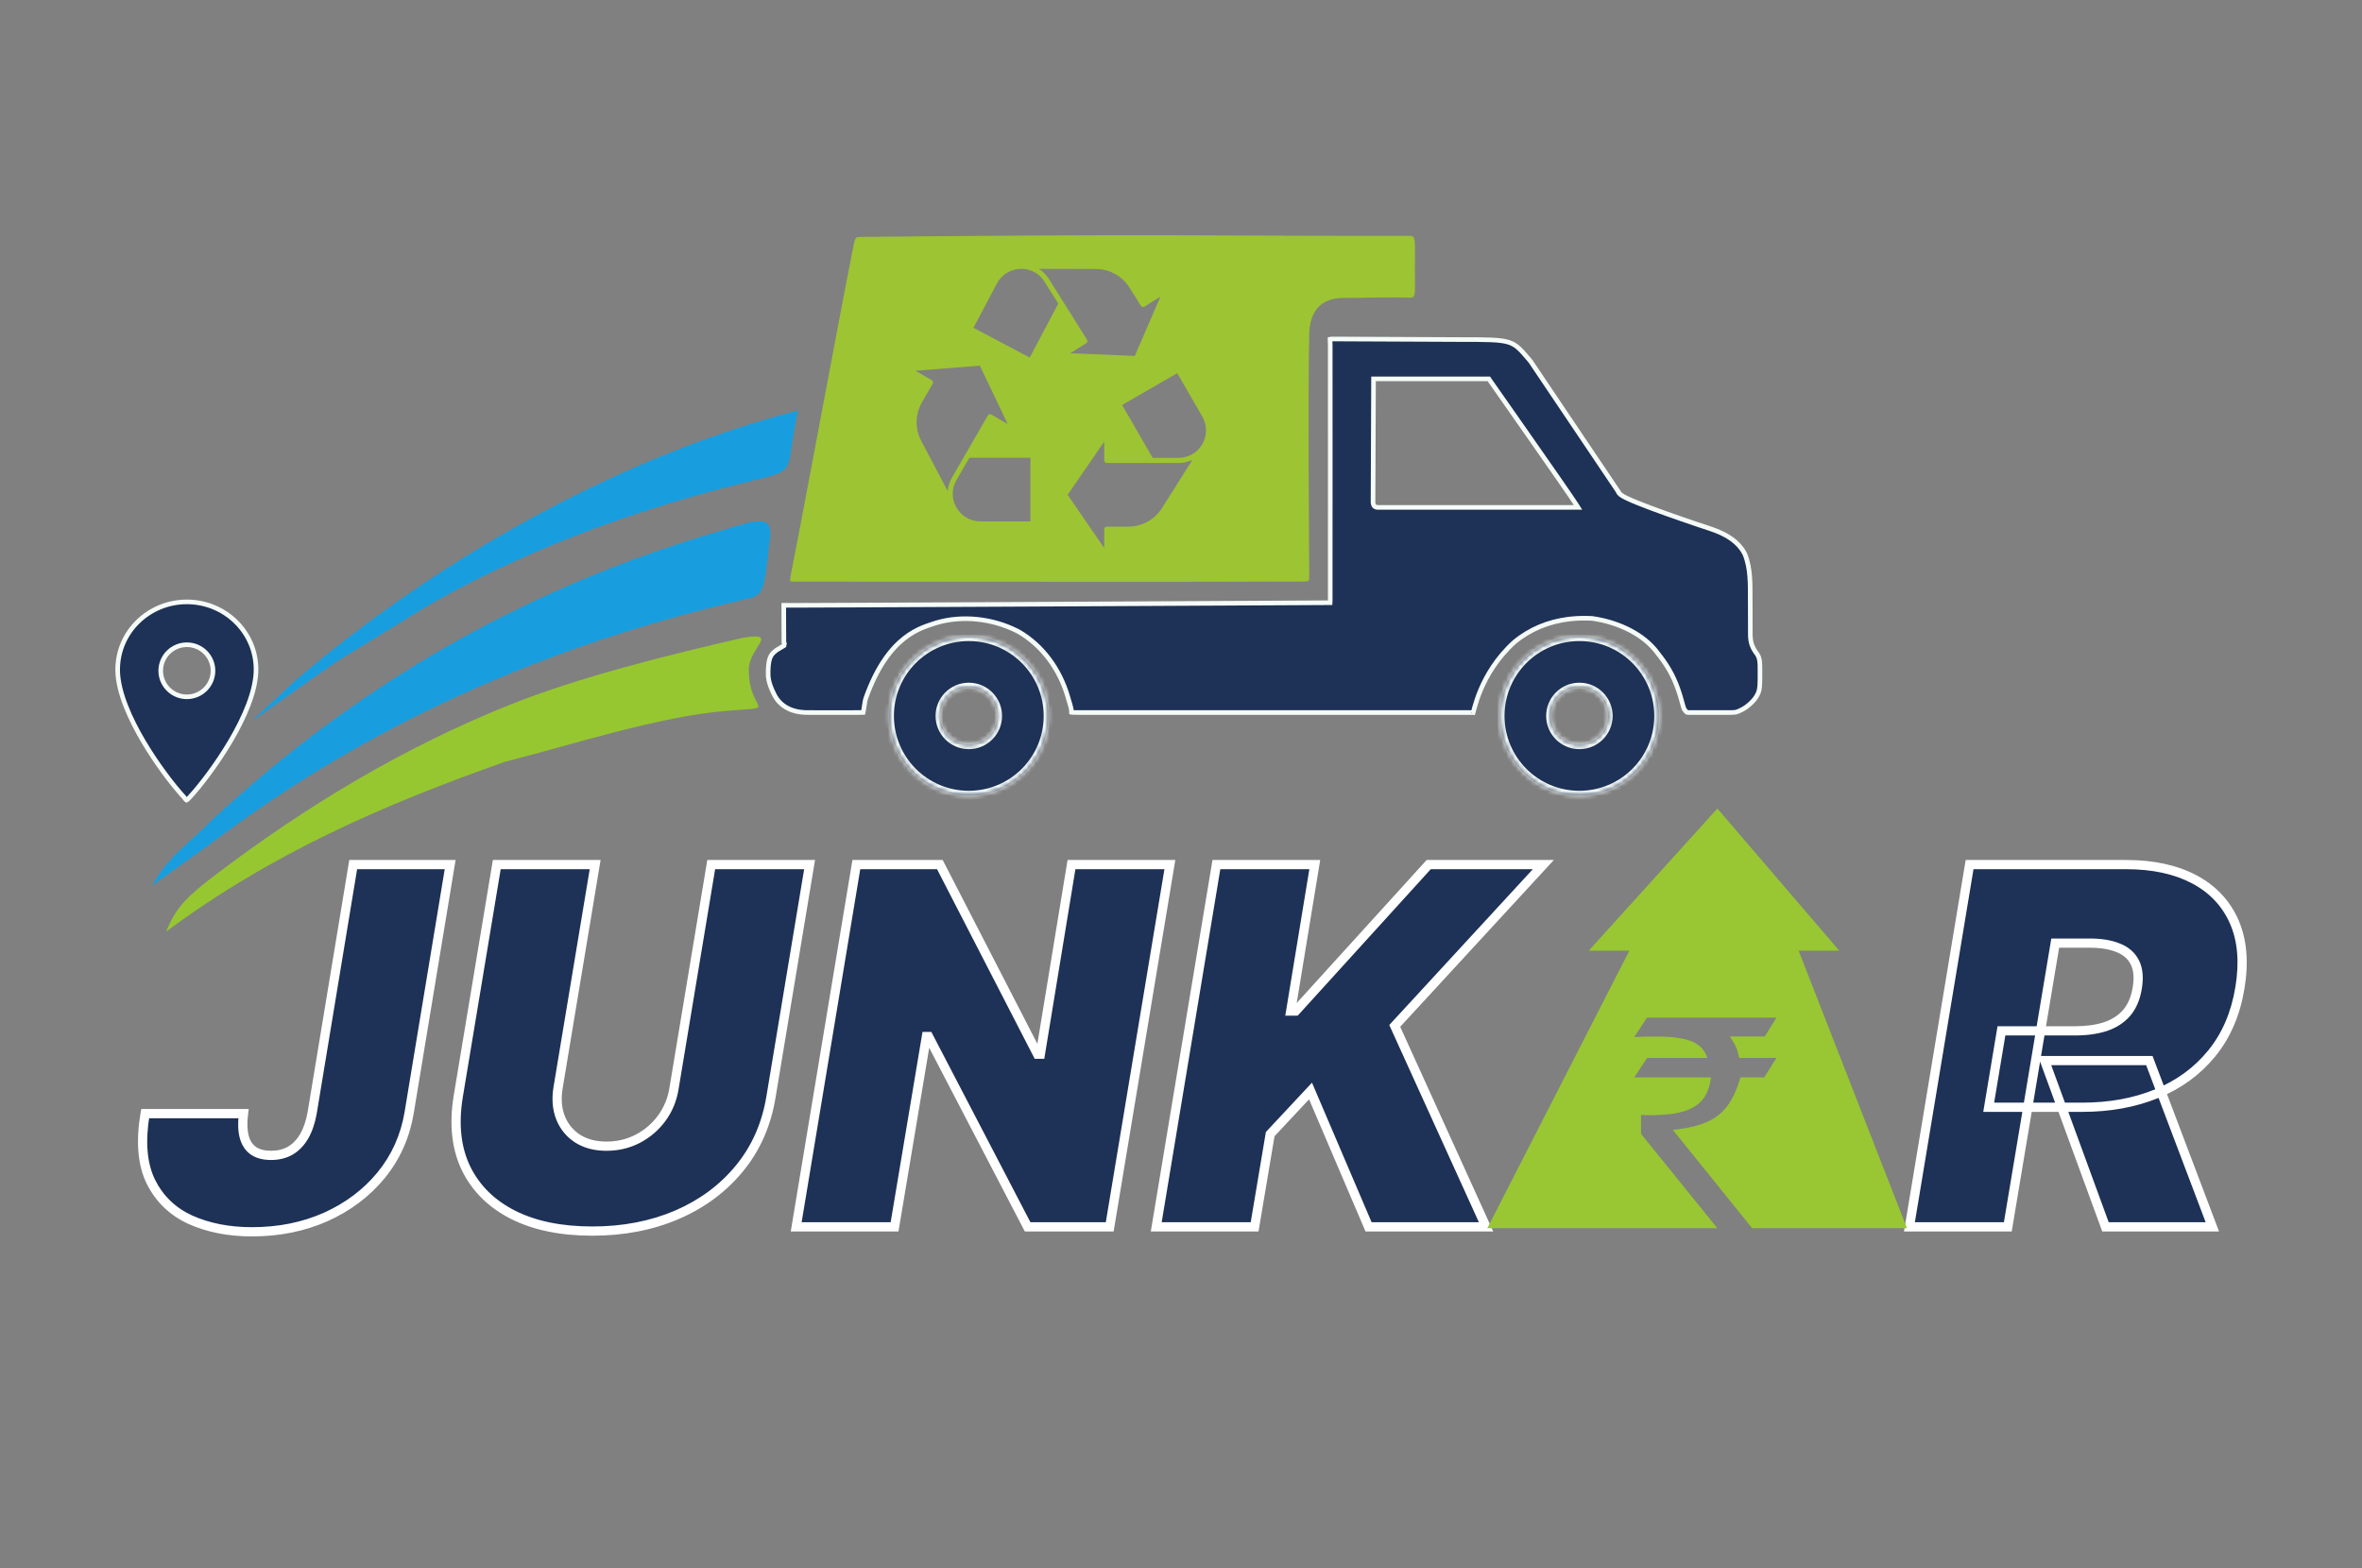 <svg width="512" height="340" viewBox="0 0 512 340" fill="none" xmlns="http://www.w3.org/2000/svg">
<rect x="0" y="0" width="512" height="340" fill="#808080" stroke="none"/>
<path d="M45.635 178.083C77.87 148.007 114.806 127.026 156.844 114.9C157.065 114.836 157.285 114.691 157.5 114.701C164.044 112.685 167.936 111.316 166.806 117.479C165.425 129.807 165.673 128.96 159.926 130.315C118.961 139.973 81.177 156.438 47.383 181.624C42.955 184.924 47.383 181.624 33 192C36.229 185.755 41.339 182.59 45.635 178.083Z" fill="#189EDF"/>
<path d="M109.495 165.161C83.481 174.313 58.833 185.026 36 202C38.181 196.647 40.615 194.318 46.585 189.776C66.327 174.757 87.425 162.071 110.466 152.827C125.516 146.789 145.136 141.934 160.94 138.305C169.189 136.93 162.315 140.368 162.315 145.182C162.315 154.81 169.361 153.15 157.503 154.122C142.79 155.328 124.172 161.42 109.495 165.161Z" fill="#96C730"/>
<path d="M92.918 131.207C86.02 135.429 79.573 139.417 73.096 143.355C50.344 159.101 51.036 159.791 64.19 147.372C95.285 120.881 134.739 98.838 173 88.999C170.111 101.836 173.2 101.782 164.096 103.979C141.617 109.404 119.908 116.872 99.4 127.627C97.364 128.695 95.374 129.85 92.918 131.207Z" fill="#189EDF"/>
<mask id="path-5-outside-1_2_767" maskUnits="userSpaceOnUse" x="29" y="186" width="459" height="83" fill="black">
<rect fill="white" x="29" y="186" width="459" height="83"/>
<path d="M76.562 187.454H97.579L88.682 241.301C87.812 246.415 85.793 250.915 82.622 254.801C79.452 258.662 75.45 261.679 70.618 263.852C65.785 266 60.455 267.074 54.625 267.074C49.614 267.074 45.165 266.204 41.278 264.466C37.418 262.701 34.554 259.94 32.688 256.182C30.847 252.397 30.438 247.488 31.46 241.454H52.784C52.528 243.449 52.58 245.123 52.938 246.478C53.295 247.808 53.96 248.818 54.932 249.508C55.903 250.173 57.182 250.505 58.767 250.505C60.352 250.505 61.746 250.16 62.947 249.47C64.149 248.754 65.146 247.719 65.939 246.363C66.731 244.983 67.307 243.295 67.665 241.301L76.562 187.454ZM154.168 187.454H175.492L167.131 237.772C166.16 243.755 163.884 248.933 160.305 253.305C156.751 257.652 152.225 261.014 146.728 263.392C141.231 265.744 135.12 266.92 128.396 266.92C121.62 266.92 115.893 265.744 111.214 263.392C106.535 261.014 103.134 257.652 101.012 253.305C98.915 248.933 98.353 243.755 99.325 237.772L107.685 187.454H129.009L120.955 235.932C120.572 238.361 120.763 240.521 121.531 242.413C122.298 244.305 123.538 245.801 125.251 246.9C126.964 247.974 129.035 248.511 131.464 248.511C133.918 248.511 136.181 247.974 138.252 246.9C140.349 245.801 142.087 244.305 143.468 242.413C144.849 240.521 145.731 238.361 146.114 235.932L154.168 187.454ZM253.587 187.454L240.547 266H222.752L201.275 224.733H200.814L193.911 266H172.587L185.627 187.454H203.729L224.9 228.568H225.513L232.263 187.454H253.587ZM250.634 266L263.674 187.454H284.998L279.782 219.21H280.855L309.696 187.454H334.549L302.333 222.432L322.123 266H296.657L284.077 236.545L275.333 245.903L271.958 266H250.634ZM413.9 266L426.939 187.454H460.843C466.672 187.454 471.594 188.515 475.608 190.638C479.623 192.76 482.512 195.815 484.276 199.804C486.04 203.792 486.462 208.574 485.542 214.147C484.621 219.772 482.588 224.515 479.444 228.376C476.324 232.211 472.348 235.126 467.516 237.12C462.709 239.089 457.314 240.074 451.331 240.074H431.081L433.843 223.505H449.797C452.303 223.505 454.502 223.199 456.394 222.585C458.286 221.946 459.82 220.949 460.996 219.594C462.172 218.213 462.939 216.397 463.297 214.147C463.655 211.897 463.476 210.069 462.76 208.663C462.044 207.231 460.855 206.183 459.194 205.518C457.532 204.828 455.473 204.483 453.019 204.483H445.502L435.223 266H413.9ZM465.905 229.949L479.559 266H456.394L443.201 229.949H465.905Z"/>
</mask>
<path d="M76.562 187.454H97.579L88.682 241.301C87.812 246.415 85.793 250.915 82.622 254.801C79.452 258.662 75.45 261.679 70.618 263.852C65.785 266 60.455 267.074 54.625 267.074C49.614 267.074 45.165 266.204 41.278 264.466C37.418 262.701 34.554 259.94 32.688 256.182C30.847 252.397 30.438 247.488 31.46 241.454H52.784C52.528 243.449 52.58 245.123 52.938 246.478C53.295 247.808 53.96 248.818 54.932 249.508C55.903 250.173 57.182 250.505 58.767 250.505C60.352 250.505 61.746 250.16 62.947 249.47C64.149 248.754 65.146 247.719 65.939 246.363C66.731 244.983 67.307 243.295 67.665 241.301L76.562 187.454ZM154.168 187.454H175.492L167.131 237.772C166.16 243.755 163.884 248.933 160.305 253.305C156.751 257.652 152.225 261.014 146.728 263.392C141.231 265.744 135.12 266.92 128.396 266.92C121.62 266.92 115.893 265.744 111.214 263.392C106.535 261.014 103.134 257.652 101.012 253.305C98.915 248.933 98.353 243.755 99.325 237.772L107.685 187.454H129.009L120.955 235.932C120.572 238.361 120.763 240.521 121.531 242.413C122.298 244.305 123.538 245.801 125.251 246.9C126.964 247.974 129.035 248.511 131.464 248.511C133.918 248.511 136.181 247.974 138.252 246.9C140.349 245.801 142.087 244.305 143.468 242.413C144.849 240.521 145.731 238.361 146.114 235.932L154.168 187.454ZM253.587 187.454L240.547 266H222.752L201.275 224.733H200.814L193.911 266H172.587L185.627 187.454H203.729L224.9 228.568H225.513L232.263 187.454H253.587ZM250.634 266L263.674 187.454H284.998L279.782 219.21H280.855L309.696 187.454H334.549L302.333 222.432L322.123 266H296.657L284.077 236.545L275.333 245.903L271.958 266H250.634ZM413.9 266L426.939 187.454H460.843C466.672 187.454 471.594 188.515 475.608 190.638C479.623 192.76 482.512 195.815 484.276 199.804C486.04 203.792 486.462 208.574 485.542 214.147C484.621 219.772 482.588 224.515 479.444 228.376C476.324 232.211 472.348 235.126 467.516 237.12C462.709 239.089 457.314 240.074 451.331 240.074H431.081L433.843 223.505H449.797C452.303 223.505 454.502 223.199 456.394 222.585C458.286 221.946 459.82 220.949 460.996 219.594C462.172 218.213 462.939 216.397 463.297 214.147C463.655 211.897 463.476 210.069 462.76 208.663C462.044 207.231 460.855 206.183 459.194 205.518C457.532 204.828 455.473 204.483 453.019 204.483H445.502L435.223 266H413.9ZM465.905 229.949L479.559 266H456.394L443.201 229.949H465.905Z" fill="#1E3156"/>
<path d="M76.562 187.454V186.454H75.714L75.576 187.291L76.562 187.454ZM97.579 187.454L98.566 187.617L98.758 186.454H97.579V187.454ZM88.682 241.301L89.668 241.468L89.668 241.464L88.682 241.301ZM82.622 254.801L83.395 255.436L83.397 255.433L82.622 254.801ZM70.618 263.852L71.024 264.766L71.028 264.764L70.618 263.852ZM41.278 264.466L40.863 265.375L40.87 265.378L41.278 264.466ZM32.688 256.182L31.788 256.619L31.792 256.626L32.688 256.182ZM31.46 241.454V240.454H30.616L30.474 241.287L31.46 241.454ZM52.784 241.454L53.776 241.581L53.92 240.454H52.784V241.454ZM52.938 246.478L51.971 246.734L51.972 246.738L52.938 246.478ZM54.932 249.508L54.353 250.323L54.36 250.329L54.367 250.334L54.932 249.508ZM62.947 249.47L63.446 250.337L63.452 250.333L63.459 250.329L62.947 249.47ZM65.939 246.363L66.802 246.868L66.806 246.861L65.939 246.363ZM67.665 241.301L68.649 241.478L68.651 241.464L67.665 241.301ZM76.562 187.454V188.454H97.579V187.454V186.454H76.562V187.454ZM97.579 187.454L96.593 187.291L87.695 241.138L88.682 241.301L89.668 241.464L98.566 187.617L97.579 187.454ZM88.682 241.301L87.696 241.133C86.855 246.083 84.905 250.421 81.847 254.169L82.622 254.801L83.397 255.433C86.681 251.408 88.77 246.747 89.668 241.468L88.682 241.301ZM82.622 254.801L81.849 254.166C78.783 257.901 74.908 260.826 70.208 262.94L70.618 263.852L71.028 264.764C75.992 262.531 80.121 259.423 83.395 255.436L82.622 254.801ZM70.618 263.852L70.212 262.938C65.52 265.024 60.329 266.074 54.625 266.074V267.074V268.074C60.58 268.074 66.051 266.976 71.024 264.766L70.618 263.852ZM54.625 267.074V266.074C49.73 266.074 45.424 265.225 41.687 263.553L41.278 264.466L40.87 265.378C44.906 267.184 49.498 268.074 54.625 268.074V267.074ZM41.278 264.466L41.694 263.556C38.039 261.886 35.346 259.287 33.583 255.737L32.688 256.182L31.792 256.626C33.762 260.593 36.796 263.517 40.863 265.375L41.278 264.466ZM32.688 256.182L33.587 255.744C31.87 252.215 31.443 247.539 32.446 241.621L31.46 241.454L30.474 241.287C29.432 247.438 29.823 252.58 31.788 256.619L32.688 256.182ZM31.46 241.454V242.454H52.784V241.454V240.454H31.46V241.454ZM52.784 241.454L51.792 241.327C51.527 243.398 51.569 245.212 51.971 246.734L52.938 246.478L53.904 246.223C53.59 245.034 53.53 243.499 53.776 241.581L52.784 241.454ZM52.938 246.478L51.972 246.738C52.38 248.256 53.163 249.478 54.353 250.323L54.932 249.508L55.511 248.693C54.758 248.158 54.211 247.36 53.903 246.218L52.938 246.478ZM54.932 249.508L54.367 250.334C55.554 251.145 57.049 251.505 58.767 251.505V250.505V249.505C57.315 249.505 56.253 249.201 55.496 248.683L54.932 249.508ZM58.767 250.505V251.505C60.502 251.505 62.072 251.126 63.446 250.337L62.947 249.47L62.449 248.603C61.42 249.194 60.203 249.505 58.767 249.505V250.505ZM62.947 249.47L63.459 250.329C64.823 249.516 65.935 248.351 66.802 246.868L65.939 246.363L65.076 245.859C64.358 247.086 63.475 247.992 62.436 248.611L62.947 249.47ZM65.939 246.363L66.806 246.861C67.669 245.358 68.276 243.555 68.649 241.478L67.665 241.301L66.68 241.124C66.338 243.035 65.794 244.607 65.072 245.866L65.939 246.363ZM67.665 241.301L68.651 241.464L77.549 187.617L76.562 187.454L75.576 187.291L66.678 241.138L67.665 241.301ZM154.168 187.454V186.454H153.321L153.182 187.29L154.168 187.454ZM175.492 187.454L176.479 187.618L176.672 186.454H175.492V187.454ZM167.131 237.772L166.145 237.609L166.144 237.612L167.131 237.772ZM160.305 253.305L159.531 252.672L159.531 252.672L160.305 253.305ZM146.728 263.392L147.121 264.311L147.125 264.31L146.728 263.392ZM111.214 263.392L110.761 264.283L110.765 264.285L111.214 263.392ZM101.012 253.305L100.11 253.738L100.113 253.744L101.012 253.305ZM99.325 237.772L98.338 237.609L98.338 237.612L99.325 237.772ZM107.685 187.454V186.454H106.838L106.699 187.29L107.685 187.454ZM129.009 187.454L129.996 187.618L130.189 186.454H129.009V187.454ZM120.955 235.932L119.969 235.768L119.967 235.776L120.955 235.932ZM121.531 242.413L122.457 242.037L121.531 242.413ZM125.251 246.9L124.711 247.742L124.72 247.748L125.251 246.9ZM138.252 246.9L138.712 247.788L138.717 247.786L138.252 246.9ZM146.114 235.932L145.128 235.768L145.127 235.776L146.114 235.932ZM154.168 187.454V188.454H175.492V187.454V186.454H154.168V187.454ZM175.492 187.454L174.506 187.29L166.145 237.609L167.131 237.772L168.118 237.936L176.479 187.618L175.492 187.454ZM167.131 237.772L166.144 237.612C165.199 243.434 162.991 248.446 159.531 252.672L160.305 253.305L161.078 253.939C164.778 249.42 167.121 244.076 168.118 237.933L167.131 237.772ZM160.305 253.305L159.531 252.672C156.084 256.887 151.692 260.155 146.331 262.474L146.728 263.392L147.125 264.31C152.759 261.873 157.417 258.417 161.079 253.938L160.305 253.305ZM146.728 263.392L146.335 262.472C140.976 264.765 135.002 265.92 128.396 265.92V266.92V267.92C135.238 267.92 141.485 266.723 147.121 264.311L146.728 263.392ZM128.396 266.92V265.92C121.732 265.92 116.168 264.763 111.663 262.498L111.214 263.392L110.765 264.285C115.618 266.725 121.508 267.92 128.396 267.92V266.92ZM111.214 263.392L111.667 262.5C107.164 260.212 103.929 257.001 101.911 252.866L101.012 253.305L100.113 253.744C102.339 258.303 105.905 261.816 110.761 264.283L111.214 263.392ZM101.012 253.305L101.914 252.873C99.925 248.726 99.365 243.765 100.312 237.933L99.325 237.772L98.338 237.612C97.341 243.746 97.906 249.14 100.11 253.738L101.012 253.305ZM99.325 237.772L100.311 237.936L108.672 187.618L107.685 187.454L106.699 187.29L98.338 237.609L99.325 237.772ZM107.685 187.454V188.454H129.009V187.454V186.454H107.685V187.454ZM129.009 187.454L128.023 187.29L119.969 235.768L120.955 235.932L121.942 236.095L129.996 187.618L129.009 187.454ZM120.955 235.932L119.967 235.776C119.561 238.347 119.756 240.697 120.604 242.789L121.531 242.413L122.457 242.037C121.771 240.345 121.582 238.374 121.943 236.088L120.955 235.932ZM121.531 242.413L120.604 242.789C121.448 244.872 122.823 246.531 124.711 247.742L125.251 246.9L125.791 246.059C124.252 245.071 123.147 243.739 122.457 242.037L121.531 242.413ZM125.251 246.9L124.72 247.748C126.621 248.94 128.885 249.511 131.464 249.511V248.511V247.511C129.185 247.511 127.306 247.009 125.782 246.053L125.251 246.9ZM131.464 248.511V249.511C134.07 249.511 136.492 248.94 138.712 247.788L138.252 246.9L137.792 246.013C135.87 247.009 133.767 247.511 131.464 247.511V248.511ZM138.252 246.9L138.717 247.786C140.947 246.616 142.804 245.02 144.276 243.003L143.468 242.413L142.66 241.824C141.371 243.591 139.75 244.986 137.788 246.015L138.252 246.9ZM143.468 242.413L144.276 243.003C145.755 240.976 146.695 238.665 147.102 236.088L146.114 235.932L145.127 235.776C144.767 238.056 143.943 240.066 142.66 241.824L143.468 242.413ZM146.114 235.932L147.101 236.095L155.155 187.618L154.168 187.454L153.182 187.29L145.128 235.768L146.114 235.932ZM253.587 187.454L254.574 187.618L254.767 186.454H253.587V187.454ZM240.547 266V267H241.395L241.534 266.164L240.547 266ZM222.752 266L221.865 266.461L222.145 267H222.752V266ZM201.275 224.733L202.162 224.271L201.881 223.733H201.275V224.733ZM200.814 224.733V223.733H199.968L199.828 224.568L200.814 224.733ZM193.911 266V267H194.757L194.897 266.165L193.911 266ZM172.587 266L171.601 265.836L171.407 267H172.587V266ZM185.627 187.454V186.454H184.779L184.64 187.291L185.627 187.454ZM203.729 187.454L204.618 186.997L204.339 186.454H203.729V187.454ZM224.9 228.568L224.01 229.026L224.29 229.568H224.9V228.568ZM225.513 228.568V229.568H226.362L226.5 228.73L225.513 228.568ZM232.263 187.454V186.454H231.414L231.276 187.292L232.263 187.454ZM253.587 187.454L252.601 187.291L239.561 265.836L240.547 266L241.534 266.164L254.574 187.618L253.587 187.454ZM240.547 266V265H222.752V266V267H240.547V266ZM222.752 266L223.639 265.538L202.162 224.271L201.275 224.733L200.387 225.194L221.865 266.461L222.752 266ZM201.275 224.733V223.733H200.814V224.733V225.733H201.275V224.733ZM200.814 224.733L199.828 224.568L192.925 265.835L193.911 266L194.897 266.165L201.801 224.898L200.814 224.733ZM193.911 266V265H172.587V266V267H193.911V266ZM172.587 266L173.574 266.164L186.613 187.618L185.627 187.454L184.64 187.291L171.601 265.836L172.587 266ZM185.627 187.454V188.454H203.729V187.454V186.454H185.627V187.454ZM203.729 187.454L202.84 187.912L224.01 229.026L224.9 228.568L225.789 228.11L204.618 186.997L203.729 187.454ZM224.9 228.568V229.568H225.513V228.568V227.568H224.9V228.568ZM225.513 228.568L226.5 228.73L233.25 187.616L232.263 187.454L231.276 187.292L224.526 228.406L225.513 228.568ZM232.263 187.454V188.454H253.587V187.454V186.454H232.263V187.454ZM250.634 266L249.647 265.836L249.454 267H250.634V266ZM263.674 187.454V186.454H262.826L262.687 187.291L263.674 187.454ZM284.998 187.454L285.984 187.616L286.175 186.454H284.998V187.454ZM279.782 219.21L278.795 219.048L278.604 220.21H279.782V219.21ZM280.855 219.21V220.21H281.298L281.596 219.882L280.855 219.21ZM309.696 187.454V186.454H309.254L308.956 186.782L309.696 187.454ZM334.549 187.454L335.284 188.132L336.829 186.454H334.549V187.454ZM302.333 222.432L301.597 221.754L301.148 222.242L301.422 222.845L302.333 222.432ZM322.123 266V267H323.675L323.033 265.586L322.123 266ZM296.657 266L295.737 266.393L295.996 267H296.657V266ZM284.077 236.545L284.997 236.152L284.394 234.741L283.346 235.862L284.077 236.545ZM275.333 245.903L274.602 245.22L274.396 245.44L274.347 245.738L275.333 245.903ZM271.958 266V267H272.804L272.944 266.165L271.958 266ZM250.634 266L251.62 266.164L264.66 187.618L263.674 187.454L262.687 187.291L249.647 265.836L250.634 266ZM263.674 187.454V188.454H284.998V187.454V186.454H263.674V187.454ZM284.998 187.454L284.011 187.292L278.795 219.048L279.782 219.21L280.768 219.372L285.984 187.616L284.998 187.454ZM279.782 219.21V220.21H280.855V219.21V218.21H279.782V219.21ZM280.855 219.21L281.596 219.882L310.437 188.127L309.696 187.454L308.956 186.782L280.115 218.538L280.855 219.21ZM309.696 187.454V188.454H334.549V187.454V186.454H309.696V187.454ZM334.549 187.454L333.813 186.777L301.597 221.754L302.333 222.432L303.068 223.109L335.284 188.132L334.549 187.454ZM302.333 222.432L301.422 222.845L321.212 266.413L322.123 266L323.033 265.586L303.243 222.018L302.333 222.432ZM322.123 266V265H296.657V266V267H322.123V266ZM296.657 266L297.576 265.607L284.997 236.152L284.077 236.545L283.157 236.938L295.737 266.393L296.657 266ZM284.077 236.545L283.346 235.862L274.602 245.22L275.333 245.903L276.063 246.586L284.808 237.228L284.077 236.545ZM275.333 245.903L274.347 245.738L270.972 265.834L271.958 266L272.944 266.165L276.319 246.069L275.333 245.903ZM271.958 266V265H250.634V266V267H271.958V266ZM413.9 266L412.913 265.836L412.72 267H413.9V266ZM426.939 187.454V186.454H426.092L425.953 187.291L426.939 187.454ZM484.276 199.804L485.19 199.399L485.19 199.399L484.276 199.804ZM485.542 214.147L484.555 213.985L484.555 213.986L485.542 214.147ZM479.444 228.376L478.668 227.745L478.668 227.745L479.444 228.376ZM467.516 237.12L467.895 238.046L467.897 238.045L467.516 237.12ZM431.081 240.074L430.095 239.909L429.901 241.074H431.081V240.074ZM433.843 223.505V222.505H432.996L432.856 223.341L433.843 223.505ZM456.394 222.585L456.702 223.536L456.714 223.532L456.394 222.585ZM460.996 219.594L461.751 220.249L461.757 220.242L460.996 219.594ZM463.297 214.147L462.31 213.99L462.31 213.99L463.297 214.147ZM462.76 208.663L461.866 209.11L461.869 209.117L462.76 208.663ZM459.194 205.518L458.81 206.442L458.822 206.447L459.194 205.518ZM445.502 204.483V203.483H444.655L444.515 204.318L445.502 204.483ZM435.223 266V267H436.07L436.21 266.165L435.223 266ZM465.905 229.949L466.84 229.594L466.596 228.949H465.905V229.949ZM479.559 266V267H481.007L480.494 265.646L479.559 266ZM456.394 266L455.455 266.343L455.695 267H456.394V266ZM443.201 229.949V228.949H441.77L442.262 230.292L443.201 229.949ZM413.9 266L414.886 266.164L427.926 187.618L426.939 187.454L425.953 187.291L412.913 265.836L413.9 266ZM426.939 187.454V188.454H460.843V187.454V186.454H426.939V187.454ZM460.843 187.454V188.454C466.554 188.454 471.306 189.494 475.141 191.522L475.608 190.638L476.076 189.753C471.882 187.537 466.79 186.454 460.843 186.454V187.454ZM475.608 190.638L475.141 191.522C478.965 193.543 481.692 196.434 483.361 200.208L484.276 199.804L485.19 199.399C483.331 195.196 480.28 191.976 476.076 189.753L475.608 190.638ZM484.276 199.804L483.361 200.208C485.027 203.973 485.453 208.547 484.555 213.985L485.542 214.147L486.528 214.31C487.471 208.6 487.054 203.612 485.19 199.399L484.276 199.804ZM485.542 214.147L484.555 213.986C483.658 219.464 481.688 224.038 478.668 227.745L479.444 228.376L480.219 229.008C483.489 224.993 485.584 220.081 486.528 214.309L485.542 214.147ZM479.444 228.376L478.668 227.745C475.659 231.444 471.822 234.262 467.134 236.196L467.516 237.12L467.897 238.045C472.875 235.991 476.989 232.979 480.219 229.007L479.444 228.376ZM467.516 237.12L467.137 236.195C462.467 238.108 457.204 239.074 451.331 239.074V240.074V241.074C457.425 241.074 462.951 240.071 467.895 238.046L467.516 237.12ZM451.331 240.074V239.074H431.081V240.074V241.074H451.331V240.074ZM431.081 240.074L432.068 240.238L434.829 223.67L433.843 223.505L432.856 223.341L430.095 239.909L431.081 240.074ZM433.843 223.505V224.505H449.797V223.505V222.505H433.843V223.505ZM449.797 223.505V224.505C452.382 224.505 454.689 224.189 456.702 223.536L456.394 222.585L456.085 221.634C454.315 222.208 452.224 222.505 449.797 222.505V223.505ZM456.394 222.585L456.714 223.532C458.755 222.843 460.446 221.753 461.751 220.249L460.996 219.594L460.241 218.938C459.194 220.144 457.817 221.049 456.074 221.638L456.394 222.585ZM460.996 219.594L461.757 220.242C463.08 218.69 463.905 216.69 464.285 214.305L463.297 214.147L462.31 213.99C461.973 216.105 461.265 217.736 460.235 218.945L460.996 219.594ZM463.297 214.147L464.285 214.305C464.662 211.935 464.497 209.871 463.651 208.209L462.76 208.663L461.869 209.117C462.455 210.268 462.649 211.86 462.31 213.99L463.297 214.147ZM462.76 208.663L463.655 208.216C462.816 206.539 461.425 205.334 459.565 204.59L459.194 205.518L458.822 206.447C460.286 207.032 461.273 207.924 461.866 209.11L462.76 208.663ZM459.194 205.518L459.577 204.595C457.758 203.839 455.56 203.483 453.019 203.483V204.483V205.483C455.387 205.483 457.305 205.817 458.81 206.442L459.194 205.518ZM453.019 204.483V203.483H445.502V204.483V205.483H453.019V204.483ZM445.502 204.483L444.515 204.318L434.237 265.835L435.223 266L436.21 266.165L446.488 204.648L445.502 204.483ZM435.223 266V265H413.9V266V267H435.223V266ZM465.905 229.949L464.97 230.303L478.623 266.354L479.559 266L480.494 265.646L466.84 229.594L465.905 229.949ZM479.559 266V265H456.394V266V267H479.559V266ZM456.394 266L457.333 265.656L444.14 229.605L443.201 229.949L442.262 230.292L455.455 266.343L456.394 266ZM443.201 229.949V230.949H465.905V229.949V228.949H443.201V229.949Z" fill="white" mask="url(#path-5-outside-1_2_767)"/>
<path opacity="0.996" d="M398.687 206.123H389.881L413.364 266.301H322.396L353.188 206.123H344.381L372.268 175.301L398.687 206.123ZM354.255 224.847C364.697 224.364 368.699 225.308 370.104 229.37H357.034L354.255 233.601H370.885C370.104 239.948 365.984 242.114 355.718 241.749V245.834L372.268 266.3H379.803L362.619 244.983C371.69 243.986 374.981 241.261 377.273 233.601H382.419L385.077 229.37H377.006C376.644 227.557 376.205 226.539 374.981 224.725H382.541L385.077 220.64H357.01L354.255 224.847Z" fill="#98C733"/>
<mask id="path-8-inside-2_2_767" fill="white">
<path d="M210.003 137.991C219.521 137.991 227.236 145.706 227.236 155.224C227.236 164.742 219.521 172.458 210.003 172.458C200.485 172.458 192.769 164.742 192.769 155.224C192.769 145.706 200.485 137.991 210.003 137.991ZM210.003 149.02C206.577 149.02 203.799 151.798 203.799 155.224C203.799 158.651 206.576 161.428 210.003 161.428C213.429 161.428 216.207 158.65 216.207 155.224C216.207 151.798 213.429 149.02 210.003 149.02Z"/>
</mask>
<path d="M210.003 137.991C219.521 137.991 227.236 145.706 227.236 155.224C227.236 164.742 219.521 172.458 210.003 172.458C200.485 172.458 192.769 164.742 192.769 155.224C192.769 145.706 200.485 137.991 210.003 137.991ZM210.003 149.02C206.577 149.02 203.799 151.798 203.799 155.224C203.799 158.651 206.576 161.428 210.003 161.428C213.429 161.428 216.207 158.65 216.207 155.224C216.207 151.798 213.429 149.02 210.003 149.02Z" fill="#1E3156"/>
<path d="M210.003 137.991L210.003 136.991H210.003V137.991ZM227.236 155.224L228.236 155.224L228.236 155.224L227.236 155.224ZM210.003 172.458L210.003 173.458L210.003 173.458L210.003 172.458ZM192.769 155.224L191.769 155.224V155.224H192.769ZM210.003 149.02L210.003 148.02H210.003V149.02ZM203.799 155.224L202.799 155.224V155.224H203.799ZM210.003 161.428L210.003 162.428L210.003 162.428L210.003 161.428ZM216.207 155.224L217.207 155.224L217.207 155.224L216.207 155.224ZM210.003 137.991L210.003 138.991C218.968 138.991 226.236 146.259 226.236 155.224L227.236 155.224L228.236 155.224C228.236 145.154 220.073 136.991 210.003 136.991L210.003 137.991ZM227.236 155.224H226.236C226.236 164.19 218.968 171.458 210.003 171.458L210.003 172.458L210.003 173.458C220.073 173.458 228.236 165.294 228.236 155.224H227.236ZM210.003 172.458V171.458C201.037 171.458 193.769 164.19 193.769 155.224H192.769H191.769C191.769 165.294 199.933 173.458 210.003 173.458V172.458ZM192.769 155.224L193.769 155.224C193.769 146.259 201.037 138.991 210.003 138.991V137.991V136.991C199.933 136.991 191.769 145.154 191.769 155.224L192.769 155.224ZM210.003 149.02V148.02C206.024 148.02 202.799 151.246 202.799 155.224L203.799 155.224L204.799 155.224C204.799 152.35 207.129 150.02 210.003 150.02V149.02ZM203.799 155.224H202.799C202.799 159.203 206.024 162.428 210.003 162.428V161.428V160.428C207.129 160.428 204.799 158.098 204.799 155.224H203.799ZM210.003 161.428L210.003 162.428C213.981 162.428 217.207 159.203 217.207 155.224H216.207H215.207C215.207 158.098 212.877 160.428 210.003 160.428L210.003 161.428ZM216.207 155.224L217.207 155.224C217.207 151.246 213.981 148.02 210.003 148.02L210.003 149.02L210.003 150.02C212.877 150.02 215.207 152.35 215.207 155.224L216.207 155.224Z" fill="#F5FBF7" mask="url(#path-8-inside-2_2_767)"/>
<mask id="path-10-inside-3_2_767" fill="white">
<path d="M342.358 137.991C351.876 137.991 359.592 145.706 359.592 155.224C359.592 164.742 351.876 172.458 342.358 172.458C332.84 172.458 325.124 164.742 325.124 155.224C325.124 145.706 332.841 137.991 342.358 137.991ZM342.358 149.02C338.932 149.02 336.155 151.798 336.154 155.224C336.154 158.651 338.932 161.428 342.358 161.428C345.785 161.428 348.562 158.651 348.562 155.224C348.562 151.798 345.785 149.02 342.358 149.02Z"/>
</mask>
<path d="M342.358 137.991C351.876 137.991 359.592 145.706 359.592 155.224C359.592 164.742 351.876 172.458 342.358 172.458C332.84 172.458 325.124 164.742 325.124 155.224C325.124 145.706 332.841 137.991 342.358 137.991ZM342.358 149.02C338.932 149.02 336.155 151.798 336.154 155.224C336.154 158.651 338.932 161.428 342.358 161.428C345.785 161.428 348.562 158.651 348.562 155.224C348.562 151.798 345.785 149.02 342.358 149.02Z" fill="#1E3156"/>
<path d="M342.358 137.991L342.358 136.991H342.358V137.991ZM359.592 155.224L360.592 155.224L360.592 155.224L359.592 155.224ZM342.358 172.458L342.358 173.458L342.358 173.458L342.358 172.458ZM325.124 155.224L324.124 155.224V155.224H325.124ZM342.358 149.02L342.358 148.02H342.358V149.02ZM336.154 155.224L335.154 155.224V155.224H336.154ZM342.358 161.428L342.358 162.428L342.358 162.428L342.358 161.428ZM348.562 155.224L349.563 155.224L349.562 155.224L348.562 155.224ZM342.358 137.991L342.358 138.991C351.324 138.991 358.592 146.259 358.592 155.224L359.592 155.224L360.592 155.224C360.592 145.154 352.428 136.991 342.358 136.991L342.358 137.991ZM359.592 155.224H358.592C358.592 164.19 351.324 171.458 342.358 171.458L342.358 172.458L342.358 173.458C352.429 173.458 360.592 165.294 360.592 155.224H359.592ZM342.358 172.458V171.458C333.393 171.458 326.124 164.19 326.124 155.224H325.124H324.124C324.124 165.294 332.288 173.458 342.358 173.458V172.458ZM325.124 155.224L326.124 155.224C326.124 146.259 333.393 138.991 342.358 138.991V137.991V136.991C332.288 136.991 324.124 145.154 324.124 155.224L325.124 155.224ZM342.358 149.02V148.02C338.38 148.02 335.155 151.246 335.154 155.224L336.154 155.224L337.154 155.224C337.154 152.35 339.484 150.02 342.358 150.02V149.02ZM336.154 155.224H335.154C335.154 159.203 338.38 162.428 342.358 162.428V161.428V160.428C339.484 160.428 337.154 158.098 337.154 155.224H336.154ZM342.358 161.428L342.358 162.428C346.337 162.428 349.562 159.203 349.562 155.224H348.562H347.562C347.562 158.098 345.233 160.428 342.358 160.428L342.358 161.428ZM348.562 155.224L349.562 155.224C349.562 151.246 346.337 148.02 342.358 148.02L342.358 149.02L342.358 150.02C345.232 150.02 347.562 152.35 347.563 155.224L348.562 155.224Z" fill="#F5FBF7" mask="url(#path-10-inside-3_2_767)"/>
<path d="M289.521 73.501C289.658 73.501 296.306 73.53 302.957 73.56C309.609 73.59 316.264 73.62 316.4 73.621H316.402C319.366 73.62 321.558 73.62 323.251 73.696C324.946 73.771 326.103 73.922 327.009 74.207C328.775 74.762 329.657 75.84 331.742 78.295C331.751 78.308 331.764 78.328 331.781 78.353C331.815 78.403 331.865 78.478 331.931 78.576C332.062 78.771 332.256 79.058 332.502 79.424C332.994 80.156 333.7 81.204 334.551 82.468C336.253 84.997 338.538 88.392 340.869 91.856C345.405 98.595 350.118 105.596 351.059 106.997L351.038 107.014C351.062 107.044 351.102 107.089 351.156 107.142L351.169 107.162L351.179 107.169C351.188 107.182 351.196 107.193 351.203 107.203C351.214 107.217 351.217 107.221 351.223 107.228C351.222 107.227 351.22 107.224 351.219 107.222L351.231 107.212C351.523 107.452 352.03 107.728 352.645 108.021C353.279 108.323 354.076 108.665 354.976 109.03C356.776 109.759 359.011 110.588 361.23 111.381C365.659 112.964 370.05 114.415 370.871 114.682V114.683C373.425 115.553 375.82 116.77 377.384 118.798C377.691 119.197 377.966 119.626 378.204 120.091C379.516 123.274 379.372 126.692 379.387 130.245V130.264C379.387 130.277 379.388 130.298 379.388 130.324C379.388 130.375 379.388 130.45 379.389 130.546C379.389 130.739 379.39 131.015 379.392 131.347C379.394 132.011 379.397 132.902 379.4 133.803C379.407 135.611 379.412 137.455 379.41 137.64V137.655C379.425 138.506 379.528 139.212 379.771 139.885C380.012 140.551 380.378 141.158 380.887 141.824C381.482 142.72 381.509 143.766 381.498 145.336V147.398C381.479 148.414 381.453 149.098 381.291 149.727C381.134 150.337 380.842 150.922 380.243 151.701C379.57 152.463 379.039 152.921 378.62 153.225C378.209 153.524 377.924 153.666 377.633 153.84H377.631L377.623 153.845C377.618 153.849 377.609 153.853 377.597 153.861C376.912 154.201 376.615 154.331 376.335 154.396C376.046 154.463 375.766 154.464 375.06 154.486H375.048C375.041 154.486 375.031 154.487 375.02 154.487C374.996 154.487 374.966 154.487 374.928 154.487C374.851 154.487 374.746 154.488 374.617 154.488C374.36 154.488 374.007 154.489 373.59 154.489C372.756 154.488 371.668 154.487 370.579 154.486C368.537 154.483 366.469 154.481 366.105 154.486C365.908 154.47 365.808 154.466 365.724 154.453C365.659 154.443 365.643 154.433 365.631 154.425C365.607 154.411 365.559 154.373 365.461 154.26C365.37 154.156 365.259 154.014 365.098 153.808C364.906 153.347 364.904 153.337 364.729 152.702L364.729 152.698L364.514 151.944C364.441 151.681 364.367 151.415 364.292 151.144L364.29 151.137L364.084 150.46C363.105 147.349 361.841 144.872 359.828 142.265L359.386 141.704C359.246 141.519 359.117 141.349 358.973 141.158L358.965 141.147L358.651 140.769C355.346 136.912 349.993 134.769 345.157 134.089L345.137 134.086L345.116 134.085L344.543 134.057C343.806 134.028 343.072 134.027 342.343 134.054C342.041 134.065 341.74 134.082 341.439 134.103C341.084 134.128 340.73 134.16 340.377 134.199C340.213 134.217 340.05 134.235 339.887 134.256C335.666 134.803 331.682 136.38 328.254 139.22L328.245 139.228L328.237 139.236C324.423 142.702 322.23 146.549 320.959 149.559C320.323 151.064 319.917 152.362 319.654 153.297C319.523 153.763 319.427 154.143 319.358 154.403C319.35 154.436 319.34 154.467 319.332 154.496C319.007 154.499 318.684 154.485 318.309 154.486H233.852L233.167 154.484C232.971 154.483 232.805 154.48 232.664 154.475C232.467 154.468 232.344 154.453 232.268 154.44C232.267 154.402 232.266 154.356 232.266 154.296C232.266 153.868 232.11 153.282 231.962 152.778C231.8 152.229 231.64 151.754 231.56 151.422L231.558 151.415L231.556 151.408L231.396 150.855C229.693 145.161 226.056 140.006 220.833 136.98L220.815 136.97L220.312 136.713C215.066 134.117 208.647 133.363 202.973 135.03L202.949 135.038C201.488 135.548 198.865 136.158 196.028 138.386C193.184 140.62 190.146 144.452 187.682 151.373C187.531 151.796 187.424 152.544 187.325 153.193C187.273 153.534 187.222 153.863 187.166 154.151C187.141 154.277 187.115 154.389 187.091 154.486C183.418 154.513 176.832 154.486 175.009 154.486C171.683 154.486 169.119 153.171 167.841 150.627C167.161 149.274 166.823 148.312 166.656 147.521C166.49 146.734 166.488 146.092 166.509 145.354V145.35C166.552 143.827 166.744 142.947 167.043 142.345C167.332 141.763 167.744 141.392 168.366 140.932L169.681 140.139L169.924 139.993L169.923 139.892C169.949 139.855 169.985 139.801 170.007 139.737C170.018 139.704 170.037 139.64 170.036 139.558C170.035 139.475 170.011 139.353 169.919 139.241C169.916 138.608 169.912 137.444 169.907 136.279L169.893 132.843C169.893 132.22 169.893 131.853 169.893 131.238H170.425V131.236C170.5 131.238 170.646 131.241 170.83 131.242C171.074 131.242 171.422 131.243 171.867 131.243C172.758 131.242 174.04 131.238 175.657 131.233C178.891 131.222 183.466 131.204 188.936 131.179C199.876 131.13 214.398 131.059 228.937 130.986C258.011 130.839 287.148 130.683 287.849 130.683H288.323L288.349 130.209C288.355 130.096 288.354 116.291 288.353 102.553C288.352 95.676 288.351 88.804 288.351 83.652C288.35 81.076 288.35 78.93 288.35 77.427C288.349 76.676 288.35 76.086 288.35 75.684C288.35 75.483 288.349 75.328 288.349 75.224V75.067L288.344 74.691C288.334 74.338 288.314 74.053 288.306 73.85C288.3 73.707 288.3 73.614 288.306 73.548C288.306 73.547 288.306 73.545 288.306 73.543C288.329 73.538 288.363 73.531 288.408 73.526C288.627 73.499 288.964 73.499 289.521 73.501ZM319.262 154.741C319.261 154.743 319.26 154.744 319.26 154.744L319.263 154.739L319.262 154.741ZM297.733 82.643C297.737 82.643 297.775 82.643 298.233 82.645L297.733 82.644V82.659C297.733 82.669 297.733 82.684 297.732 82.705C297.732 82.745 297.733 82.804 297.732 82.882C297.732 83.039 297.731 83.269 297.729 83.563C297.727 84.151 297.724 84.996 297.72 86.024C297.711 88.079 297.699 90.865 297.688 93.788C297.664 99.536 297.639 105.81 297.629 108.085V108.134C297.629 108.184 297.628 108.233 297.628 108.279C297.628 108.337 297.627 108.405 297.627 108.476C297.627 108.546 297.626 108.619 297.626 108.686C297.626 108.726 297.626 108.762 297.626 108.794C297.626 108.865 297.625 108.916 297.625 108.944V108.989C297.625 108.991 297.626 108.995 297.626 108.999C297.626 109.004 297.627 109.024 297.629 109.038C297.629 109.039 297.632 109.04 297.633 109.042C297.638 109.069 297.644 109.109 297.654 109.142C297.656 109.143 297.657 109.144 297.658 109.145C297.678 109.29 297.715 109.443 297.794 109.58C297.932 109.818 298.146 109.928 298.354 109.974C298.53 110.013 298.738 110.014 298.926 110.014C299.002 110.014 299.543 110.015 300.449 110.015C307.946 110.015 340.427 110.015 341.154 110.014H342.065L341.575 109.246C339.801 106.464 323.395 83.131 322.877 82.365L322.729 82.146L322.464 82.145H297.735L297.733 82.643Z" fill="#1E3156" stroke="#F5FBF7"/>
<path d="M186.87 51.361C253.306 50.715 260.442 51.133 294.794 51.133H305.135C307.01 51.133 306.705 51.134 306.705 58.094C306.705 64.383 307.022 64.596 305.274 64.535C300.786 64.38 294.699 64.624 291.377 64.596C286.045 64.55 283.915 67.769 283.8 72.409C283.47 85.692 283.798 124.507 283.8 124.653C283.809 126.079 283.874 126.075 282.373 126.082C255.721 126.206 200.75 126.101 172.124 126.101C171.126 126.101 171.125 126.1 171.408 124.669C174.858 107.211 181.144 72.83 185.043 53.085C185.435 51.374 185.439 51.374 186.835 51.361H186.87ZM231.426 107.283L239.358 118.822V114.737C239.358 114.43 239.607 114.181 239.915 114.181H244.551C247.555 114.181 250.305 112.662 251.906 110.12L258.459 99.717C257.532 100.151 256.507 100.386 255.446 100.386H239.915C239.607 100.386 239.358 100.136 239.358 99.828V95.744L231.426 107.283ZM207.329 104.093C206.301 105.873 206.244 107.944 207.173 109.773C208.198 111.792 210.239 113.047 212.499 113.047H223.36L223.359 99.252H210.124L207.329 104.093ZM198.441 80.385L201.978 82.427C202.106 82.501 202.2 82.622 202.238 82.765C202.276 82.908 202.256 83.061 202.182 83.189L199.865 87.202C198.363 89.804 198.302 92.945 199.703 95.603L205.436 106.48C205.523 105.46 205.834 104.456 206.364 103.536L209.319 98.416L214.129 90.085C214.283 89.819 214.624 89.727 214.89 89.881L218.428 91.923L212.4 79.284L198.441 80.385ZM243.239 87.809L249.856 99.271H255.446C257.502 99.271 259.323 98.285 260.443 96.567C261.679 94.669 261.746 92.274 260.616 90.317L255.185 80.911L243.239 87.809ZM221.377 58.29C219.153 58.29 217.136 59.501 216.095 61.468L211.015 71.069L223.21 77.519L229.398 65.82L226.427 61.085C225.333 59.344 223.53 58.326 221.479 58.291C221.445 58.291 221.411 58.29 221.377 58.29ZM225.202 58.297C226.063 58.851 226.807 59.594 227.371 60.493L230.514 65.499L235.629 73.647C235.792 73.907 235.714 74.251 235.453 74.415L231.994 76.587L245.984 77.169L251.539 64.317L248.08 66.489C247.819 66.652 247.475 66.573 247.311 66.313L244.847 62.387C243.25 59.842 240.502 58.32 237.498 58.316L225.202 58.297Z" fill="#9DC433"/>
<path d="M40.504 130.5C48.793 130.5 55.5 137.071 55.5 145.161C55.5 149.812 52.971 155.597 49.879 160.822C46.798 166.027 43.214 170.583 41.213 172.747C40.963 173.016 40.791 173.209 40.64 173.348C40.528 173.451 40.467 173.484 40.444 173.495C40.429 173.487 40.402 173.471 40.361 173.436C40.241 173.335 40.076 173.142 39.839 172.801L39.818 172.772L39.795 172.747L39.401 172.313C37.347 170.011 34.015 165.702 31.125 160.822C28.127 155.76 25.659 150.172 25.508 145.599V145.161C25.508 137.071 32.215 130.5 40.504 130.5ZM40.504 139.789C37.381 139.789 34.839 142.318 34.839 145.433C34.839 148.549 37.381 151.079 40.504 151.079C43.627 151.079 46.169 148.549 46.169 145.433C46.169 142.318 43.627 139.789 40.504 139.789Z" fill="#1E3156" stroke="#F5FBF7"/>
</svg>
